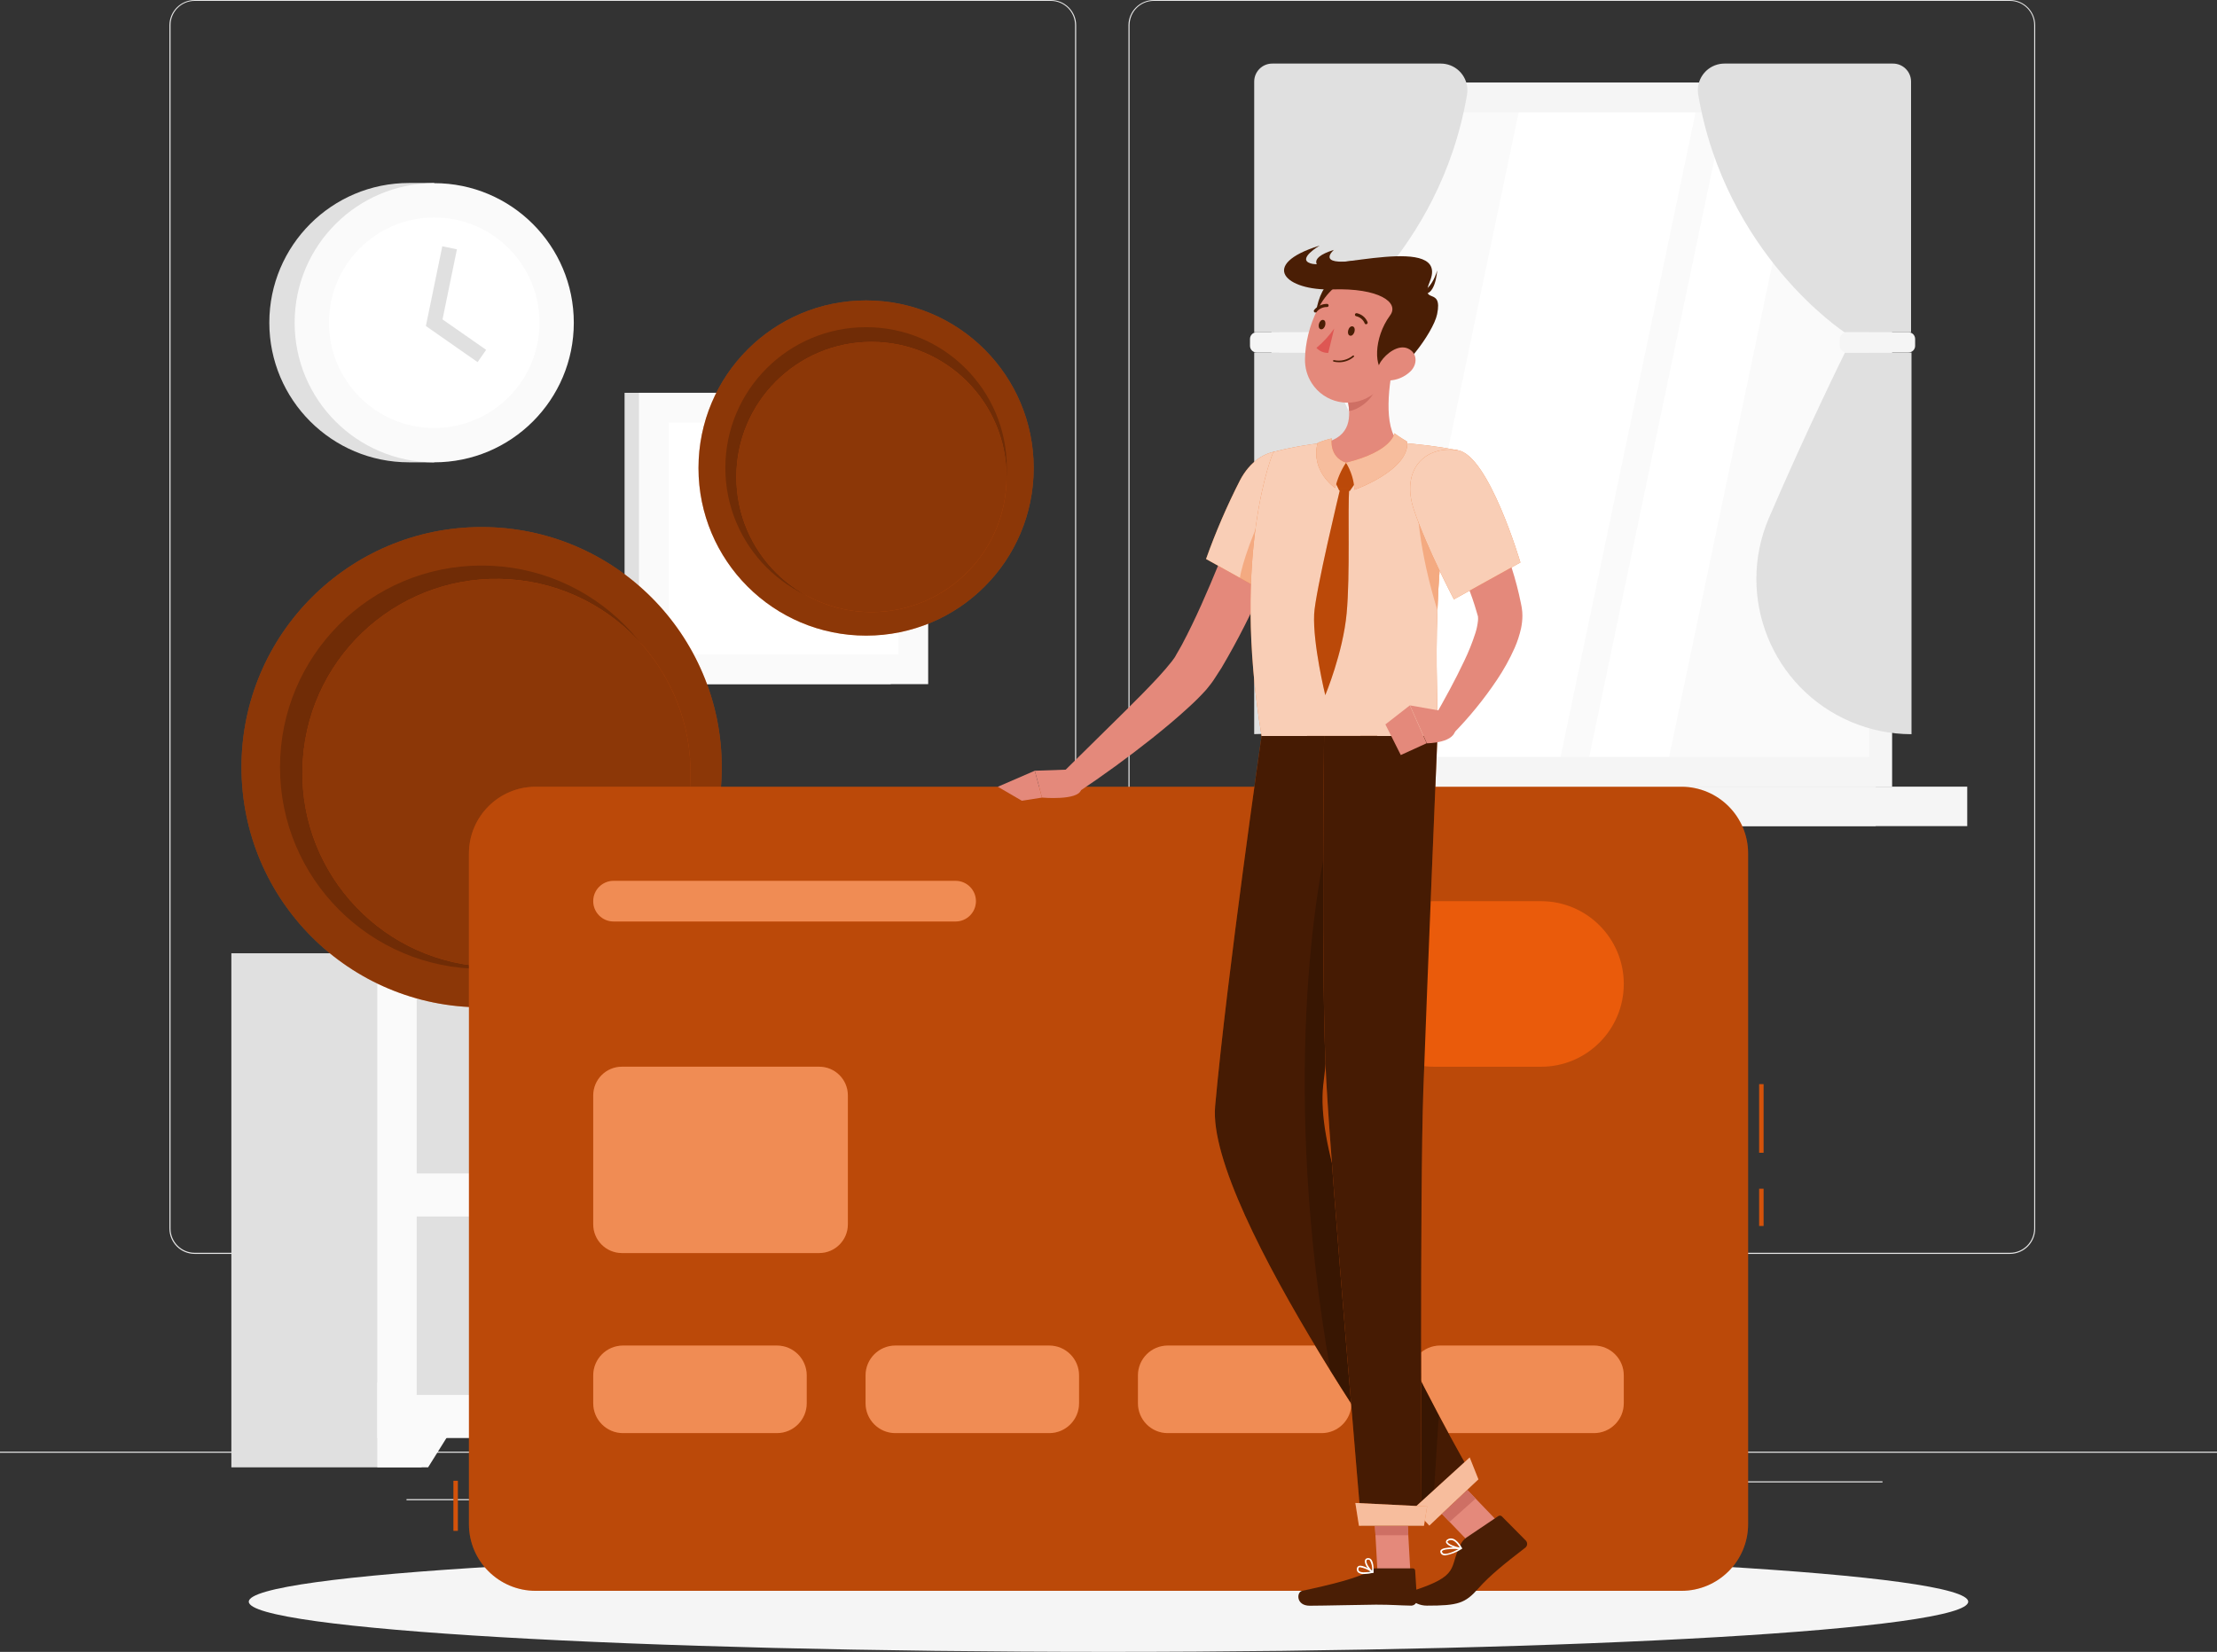 <svg width="412" height="307" viewBox="0 0 412 307" fill="none" xmlns="http://www.w3.org/2000/svg">
<rect x="0" y="0" width="412" height="307" fill="#333333" stroke="none"/>
<g clip-path="url(#clip0_2270_7855)">
<path d="M412 269.787H0V269.993H412V269.787Z" fill="#E6E6E6"/>
<path d="M311.192 278.514H282.847V278.72H311.192V278.514Z" fill="#E6E6E6"/>
<path d="M91.497 278.612H75.544V278.818H91.497V278.612Z" fill="#E6E6E6"/>
<path d="M206.824 278.135H174.49V278.341H206.824V278.135Z" fill="#E6E6E6"/>
<path d="M173.666 275.201H159.213V275.407H173.666V275.201Z" fill="#E6E6E6"/>
<path d="M349.838 275.3H306.174V275.506H349.838V275.3Z" fill="#E6E6E6"/>
<path d="M195.288 233.035H36.182C33.587 233.035 31.485 230.926 31.485 228.33V4.664C31.51 2.085 33.603 0.008 36.182 0H195.288C197.884 0 199.993 2.11 199.993 4.705V228.33C199.993 230.926 197.884 233.035 195.288 233.035ZM36.182 0.165C33.702 0.165 31.691 2.184 31.691 4.664V228.33C31.691 230.81 33.702 232.821 36.182 232.829H195.288C197.769 232.829 199.779 230.81 199.787 228.33V4.664C199.787 2.184 197.769 0.173 195.288 0.165H36.182Z" fill="#E6E6E6"/>
<path d="M373.527 233.035H214.413C211.817 233.035 209.716 230.926 209.708 228.33V4.664C209.733 2.085 211.834 0.008 214.413 0H373.527C376.107 0.008 378.191 2.085 378.216 4.664V228.33C378.216 230.926 376.123 233.027 373.527 233.035ZM214.413 0.165C211.933 0.165 209.922 2.184 209.914 4.664V228.33C209.914 230.81 211.933 232.821 214.413 232.829H373.527C376.008 232.829 378.018 230.81 378.026 228.33V4.664C378.026 2.184 376.008 0.173 373.527 0.165H214.413Z" fill="#E6E6E6"/>
<path d="M348.577 15.352H236.282V146.207H348.577V15.352Z" fill="#E0E0E0"/>
<path d="M351.626 15.352H237.708V146.207H351.626V15.352Z" fill="#F5F5F5"/>
<path d="M348.577 146.199H236.282V153.533H348.577V146.199Z" fill="#E0E0E0"/>
<path d="M365.584 146.199H258.341V153.533H365.584V146.199Z" fill="#F5F5F5"/>
<path d="M347.357 20.898H241.984V140.654H347.357V20.898Z" fill="#FAFAFA"/>
<path d="M257.138 140.654L282.22 20.898H315.098L290.015 140.654H257.138Z" fill="white"/>
<path d="M295.338 140.654L320.412 20.898H335.261L310.186 140.654H295.338Z" fill="white"/>
<path d="M233.076 15.162V61.753H245.436C245.436 61.753 267.577 47.307 272.628 17.585C273.081 14.89 271.269 12.344 268.574 11.883C268.302 11.841 268.038 11.816 267.767 11.816H236.455C234.601 11.8 233.093 13.292 233.076 15.146C233.076 15.146 233.076 15.154 233.076 15.162Z" fill="#E0E0E0"/>
<path d="M233.076 136.434V65.51H245.436C245.436 65.51 252.523 79.831 259.584 96.296C265.847 110.914 259.082 127.839 244.472 134.102C240.879 135.643 237.015 136.434 233.109 136.434H233.076Z" fill="#E0E0E0"/>
<path d="M245.041 61.753H233.53C232.847 61.753 232.294 62.306 232.294 62.989V64.275C232.294 64.957 232.847 65.51 233.53 65.51H245.041C245.724 65.51 246.277 64.957 246.277 64.275V62.989C246.277 62.306 245.724 61.753 245.041 61.753Z" fill="#F5F5F5"/>
<path d="M355.144 15.162V61.753H342.784C342.784 61.753 320.635 47.307 315.592 17.585C315.139 14.89 316.952 12.344 319.646 11.883C319.91 11.841 320.182 11.816 320.445 11.816H351.757C353.611 11.8 355.127 13.283 355.144 15.137C355.144 15.146 355.144 15.154 355.144 15.162Z" fill="#E0E0E0"/>
<path d="M355.226 136.45V65.526H342.866C342.866 65.526 335.78 79.84 328.71 96.312C322.472 110.972 329.295 127.905 343.945 134.143C347.505 135.659 351.328 136.442 355.193 136.45H355.226Z" fill="#E0E0E0"/>
<path d="M354.666 61.753H343.155C342.472 61.753 341.919 62.306 341.919 62.989V64.275C341.919 64.957 342.472 65.51 343.155 65.51H354.666C355.349 65.51 355.902 64.957 355.902 64.275V62.989C355.902 62.306 355.349 61.753 354.666 61.753Z" fill="#F5F5F5"/>
<path d="M165.533 73.001H116.068V127.148H165.533V73.001Z" fill="#E0E0E0"/>
<path d="M172.488 73.001H118.747V127.148H172.488V73.001Z" fill="#FAFAFA"/>
<path d="M166.943 78.546H124.284V121.61H166.943V78.546Z" fill="white"/>
<path d="M134.312 100.079C134.312 94.459 138.868 89.91 144.488 89.91H146.779C152.39 89.91 156.939 94.467 156.947 100.079C156.947 105.699 152.398 110.247 146.779 110.247H144.488C138.868 110.247 134.32 105.707 134.312 100.087V100.079Z" fill="#F5F5F5"/>
<path d="M76.006 85.922C61.668 85.922 50.05 74.303 50.05 59.965C50.05 45.627 61.668 34.008 76.006 34.008H80.694V85.922H76.006Z" fill="#E0E0E0"/>
<path d="M80.694 85.922C95.02 85.922 106.634 74.308 106.634 59.981C106.634 45.655 95.02 34.041 80.694 34.041C66.368 34.041 54.755 45.655 54.755 59.981C54.755 74.308 66.368 85.922 80.694 85.922Z" fill="#FAFAFA"/>
<path d="M80.695 79.544C91.498 79.544 100.256 70.785 100.256 59.981C100.256 49.177 91.498 40.419 80.695 40.419C69.891 40.419 61.133 49.177 61.133 59.981C61.133 70.785 69.891 79.544 80.695 79.544Z" fill="white"/>
<path d="M88.753 67.298L79.145 60.59L82.194 45.774L84.913 46.335L82.236 59.363L90.344 65.016L88.753 67.298Z" fill="#E0E0E0"/>
<path d="M290.329 177.166H254.971V272.704H290.329V177.166Z" fill="#E0E0E0"/>
<path d="M280.886 272.704H290.329V256.883H270.989L280.886 272.704Z" fill="#FAFAFA"/>
<path d="M78.354 177.166H42.996V272.704H78.354V177.166Z" fill="#E0E0E0"/>
<path d="M290.337 177.166H70.114V267.257H290.337V177.166Z" fill="#FAFAFA"/>
<path d="M79.557 272.704H70.114V256.883H89.454L79.557 272.704Z" fill="#FAFAFA"/>
<path d="M283.011 184.912H77.439V218.071H283.011V184.912Z" fill="#F0F0F0"/>
<path d="M283.011 226.089H77.439V259.248H283.011V226.089Z" fill="#F0F0F0"/>
<path d="M252.869 184.912H77.439V218.071H252.869V184.912Z" fill="#E0E0E0"/>
<path d="M131.461 189.387H120.79C120.79 189.387 122.644 195.789 122.644 199.555C122.644 203.321 114.528 218.079 126.13 218.079C137.732 218.079 129.607 203.321 129.607 199.555C129.607 195.789 131.461 189.387 131.461 189.387Z" fill="#FAFAFA"/>
<path d="M89.453 200.511V206.337C89.453 212.797 95.699 218.079 103.329 218.079H110.21C117.84 218.079 124.086 212.797 124.086 206.337V200.511H89.453Z" fill="#F0F0F0"/>
<path d="M252.869 226.089H77.439V259.248H252.869V226.089Z" fill="#E0E0E0"/>
<path d="M192.395 231.28H175.965V258.646H192.395V231.28Z" fill="white"/>
<path d="M190.954 231.709H189.833V259.075H190.954V231.709Z" fill="#E6E6E6"/>
<path d="M193.904 231.494H191.036C190.818 231.494 190.641 231.671 190.641 231.89V258.885C190.641 259.103 190.818 259.28 191.036 259.28H193.904C194.122 259.28 194.299 259.103 194.299 258.885V231.89C194.299 231.671 194.122 231.494 193.904 231.494Z" fill="#EBEBEB"/>
<path d="M194.299 237.839H190.641V244.332H194.299V237.839Z" fill="white"/>
<path d="M194.299 246.335H190.641V250.34H194.299V246.335Z" fill="white"/>
<path d="M189.932 231.494H175.125C174.907 231.494 174.729 231.671 174.729 231.89V258.885C174.729 259.103 174.907 259.28 175.125 259.28H189.932C190.151 259.28 190.328 259.103 190.328 258.885V231.89C190.328 231.671 190.151 231.494 189.932 231.494Z" fill="#EBEBEB"/>
<path d="M186.075 228.388H167.947V258.58H186.075V228.388Z" fill="white"/>
<path d="M184.493 228.857H183.266V259.05H184.493V228.857Z" fill="#E6E6E6"/>
<path d="M187.748 228.627H184.584C184.343 228.627 184.147 228.822 184.147 229.064V258.844C184.147 259.085 184.343 259.281 184.584 259.281H187.748C187.99 259.281 188.185 259.085 188.185 258.844V229.064C188.185 228.822 187.99 228.627 187.748 228.627Z" fill="#F0F0F0"/>
<path d="M188.185 238.392H184.147V239.438H188.185V238.392Z" fill="white"/>
<path d="M188.185 241.424H184.147V242.47H188.185V241.424Z" fill="white"/>
<path d="M188.185 244.448H184.147V245.495H188.185V244.448Z" fill="white"/>
<path d="M183.365 228.627H167.033C166.792 228.627 166.597 228.822 166.597 229.064V258.844C166.597 259.085 166.792 259.281 167.033 259.281H183.365C183.606 259.281 183.802 259.085 183.802 258.844V229.064C183.802 228.822 183.606 228.627 183.365 228.627Z" fill="#F0F0F0"/>
<path d="M145.617 248.766C145.617 251.329 143.541 253.414 140.978 253.422C138.415 253.422 136.331 251.345 136.322 248.783C136.314 246.22 138.399 244.135 140.961 244.127C143.524 244.127 145.601 246.204 145.609 248.766H145.617Z" fill="#FAFAFA"/>
<path d="M137.698 250.983C137.698 252.993 136.075 254.617 134.065 254.617C132.054 254.617 130.431 252.993 130.431 250.983C130.431 248.972 132.054 247.349 134.065 247.349C136.067 247.349 137.69 248.98 137.698 250.983Z" fill="#FAFAFA"/>
<path d="M153.569 250.982C153.569 253.545 151.484 255.63 148.922 255.63C146.359 255.63 144.274 253.545 144.274 250.982C144.274 248.42 146.359 246.335 148.922 246.335C151.484 246.335 153.561 248.42 153.569 250.982Z" fill="#FAFAFA"/>
<path d="M161.182 249.623C161.182 252.186 159.098 254.271 156.535 254.271C153.972 254.271 151.888 252.186 151.888 249.623C151.888 247.06 153.972 244.976 156.535 244.976C159.098 244.976 161.182 247.06 161.182 249.623Z" fill="#FAFAFA"/>
<path d="M121.276 250.225C121.276 250.225 121.911 259.289 146.359 259.289C170.807 259.289 171.441 250.225 171.441 250.225H121.276Z" fill="#F5F5F5"/>
<path d="M189.833 209.015C189.833 209.015 190.847 218.079 229.591 218.079C268.335 218.079 269.341 209.015 269.341 209.015H189.833Z" fill="white"/>
<path d="M206 307C294.236 307 365.765 302.823 365.765 297.672C365.765 292.52 294.236 288.344 206 288.344C117.764 288.344 46.234 292.52 46.234 297.672C46.234 302.823 117.764 307 206 307Z" fill="#F5F5F5"/>
<path d="M89.503 187.211C114.15 187.211 134.131 167.23 134.131 142.582C134.131 117.933 114.15 97.952 89.503 97.952C64.856 97.952 44.875 117.933 44.875 142.582C44.875 167.23 64.856 187.211 89.503 187.211Z" fill="#EA5B0B"/>
<path opacity="0.4" d="M89.503 187.211C114.15 187.211 134.131 167.23 134.131 142.582C134.131 117.933 114.15 97.952 89.503 97.952C64.856 97.952 44.875 117.933 44.875 142.582C44.875 167.23 64.856 187.211 89.503 187.211Z" fill="black"/>
<path opacity="0.2" d="M89.511 180.058C110.208 180.058 126.986 163.279 126.986 142.581C126.986 121.883 110.208 105.104 89.511 105.104C68.814 105.104 52.035 121.883 52.035 142.581C52.035 163.279 68.814 180.058 89.511 180.058Z" fill="black"/>
<path d="M128.239 146.163C129.628 126.292 114.646 109.057 94.776 107.668C74.906 106.278 57.671 121.26 56.282 141.131C54.892 161.003 69.874 178.238 89.744 179.627C109.615 181.017 126.849 166.035 128.239 146.163Z" fill="#EA5B0B"/>
<path opacity="0.4" d="M128.239 146.163C129.628 126.292 114.646 109.057 94.776 107.668C74.906 106.278 57.671 121.26 56.282 141.131C54.892 161.003 69.874 178.238 89.744 179.627C109.615 181.017 126.849 166.035 128.239 146.163Z" fill="black"/>
<path d="M160.952 118.132C178.154 118.132 192.099 104.187 192.099 86.984C192.099 69.781 178.154 55.836 160.952 55.836C143.75 55.836 129.805 69.781 129.805 86.984C129.805 104.187 143.75 118.132 160.952 118.132Z" fill="#EA5B0B"/>
<path opacity="0.4" d="M160.952 118.132C178.154 118.132 192.099 104.187 192.099 86.984C192.099 69.781 178.154 55.836 160.952 55.836C143.75 55.836 129.805 69.781 129.805 86.984C129.805 104.187 143.75 118.132 160.952 118.132Z" fill="black"/>
<path opacity="0.2" d="M160.952 113.114C175.396 113.114 187.105 101.404 187.105 86.959C187.105 72.514 175.396 60.805 160.952 60.805C146.507 60.805 134.798 72.514 134.798 86.959C134.798 101.404 146.507 113.114 160.952 113.114Z" fill="black"/>
<path d="M161.949 113.757C175.815 113.757 187.056 102.516 187.056 88.649C187.056 74.782 175.815 63.541 161.949 63.541C148.083 63.541 136.842 74.782 136.842 88.649C136.842 102.516 148.083 113.757 161.949 113.757Z" fill="#EA5B0B"/>
<path opacity="0.4" d="M161.949 113.757C175.815 113.757 187.056 102.516 187.056 88.649C187.056 74.782 175.815 63.541 161.949 63.541C148.083 63.541 136.842 74.782 136.842 88.649C136.842 102.516 148.083 113.757 161.949 113.757Z" fill="black"/>
<path d="M85.087 275.201H84.263V284.504H85.087V275.201Z" fill="#EA5B0B"/>
<path opacity="0.1" d="M85.087 275.201H84.263V284.504H85.087V275.201Z" fill="black"/>
<path d="M327.738 201.491H326.914V214.239H327.738V201.491Z" fill="#EA5B0B"/>
<path d="M327.738 220.931H326.914V227.844H327.738V220.931Z" fill="#EA5B0B"/>
<path opacity="0.1" d="M327.738 201.491H326.914V214.239H327.738V201.491Z" fill="black"/>
<path opacity="0.1" d="M327.738 220.931H326.914V227.844H327.738V220.931Z" fill="black"/>
<path d="M312.461 146.216H99.548C92.699 146.216 87.147 151.768 87.147 158.617V283.252C87.147 290.101 92.699 295.653 99.548 295.653H312.461C319.31 295.653 324.862 290.101 324.862 283.252V158.617C324.862 151.768 319.31 146.216 312.461 146.216Z" fill="#EA5B0B"/>
<path opacity="0.2" d="M312.461 146.216H99.548C92.699 146.216 87.147 151.768 87.147 158.617V283.252C87.147 290.101 92.699 295.653 99.548 295.653H312.461C319.31 295.653 324.862 290.101 324.862 283.252V158.617C324.862 151.768 319.31 146.216 312.461 146.216Z" fill="black"/>
<path d="M286.382 198.254C294.877 198.254 301.766 191.356 301.758 182.861C301.758 174.373 294.869 167.484 286.382 167.484H266.523C258.028 167.484 251.139 174.381 251.147 182.877C251.147 191.365 258.036 198.254 266.523 198.254H286.382Z" fill="#EA5B0B"/>
<path d="M152.226 198.245H115.583C112.634 198.245 110.243 200.636 110.243 203.585V227.539C110.243 230.488 112.634 232.879 115.583 232.879H152.226C155.175 232.879 157.565 230.488 157.565 227.539V203.585C157.565 200.636 155.175 198.245 152.226 198.245Z" fill="#EA5B0B"/>
<path opacity="0.3" d="M152.226 198.245H115.583C112.634 198.245 110.243 200.636 110.243 203.585V227.539C110.243 230.488 112.634 232.879 115.583 232.879H152.226C155.175 232.879 157.565 230.488 157.565 227.539V203.585C157.565 200.636 155.175 198.245 152.226 198.245Z" fill="white"/>
<path d="M114.025 163.702H177.58C179.665 163.702 181.363 165.391 181.363 167.484C181.363 169.569 179.665 171.258 177.58 171.258H114.025C111.941 171.258 110.243 169.569 110.243 167.476C110.243 165.391 111.941 163.702 114.025 163.702Z" fill="#EA5B0B"/>
<path opacity="0.3" d="M114.025 163.702H177.58C179.665 163.702 181.363 165.391 181.363 167.484C181.363 169.569 179.665 171.258 177.58 171.258H114.025C111.941 171.258 110.243 169.569 110.243 167.476C110.243 165.391 111.941 163.702 114.025 163.702Z" fill="white"/>
<path d="M144.373 250.068H115.789C112.726 250.068 110.243 252.551 110.243 255.614V260.797C110.243 263.86 112.726 266.343 115.789 266.343H144.373C147.436 266.343 149.919 263.86 149.919 260.797V255.614C149.919 252.551 147.436 250.068 144.373 250.068Z" fill="#EA5B0B"/>
<path opacity="0.3" d="M144.373 250.068H115.789C112.726 250.068 110.243 252.551 110.243 255.614V260.797C110.243 263.86 112.726 266.343 115.789 266.343H144.373C147.436 266.343 149.919 263.86 149.919 260.797V255.614C149.919 252.551 147.436 250.068 144.373 250.068Z" fill="white"/>
<path d="M194.984 250.068H166.399C163.336 250.068 160.854 252.551 160.854 255.614V260.797C160.854 263.86 163.336 266.343 166.399 266.343H194.984C198.046 266.343 200.529 263.86 200.529 260.797V255.614C200.529 252.551 198.046 250.068 194.984 250.068Z" fill="#EA5B0B"/>
<path opacity="0.3" d="M194.984 250.068H166.399C163.336 250.068 160.854 252.551 160.854 255.614V260.797C160.854 263.86 163.336 266.343 166.399 266.343H194.984C198.046 266.343 200.529 263.86 200.529 260.797V255.614C200.529 252.551 198.046 250.068 194.984 250.068Z" fill="white"/>
<path d="M245.602 250.068H217.017C213.954 250.068 211.472 252.551 211.472 255.614V260.797C211.472 263.86 213.954 266.343 217.017 266.343H245.602C248.664 266.343 251.147 263.86 251.147 260.797V255.614C251.147 252.551 248.664 250.068 245.602 250.068Z" fill="#EA5B0B"/>
<path opacity="0.3" d="M245.602 250.068H217.017C213.954 250.068 211.472 252.551 211.472 255.614V260.797C211.472 263.86 213.954 266.343 217.017 266.343H245.602C248.664 266.343 251.147 263.86 251.147 260.797V255.614C251.147 252.551 248.664 250.068 245.602 250.068Z" fill="white"/>
<path d="M296.212 250.068H267.628C264.565 250.068 262.082 252.551 262.082 255.614V260.797C262.082 263.86 264.565 266.343 267.628 266.343H296.212C299.275 266.343 301.758 263.86 301.758 260.797V255.614C301.758 252.551 299.275 250.068 296.212 250.068Z" fill="#EA5B0B"/>
<path opacity="0.3" d="M296.212 250.068H267.628C264.565 250.068 262.082 252.551 262.082 255.614V260.797C262.082 263.86 264.565 266.343 267.628 266.343H296.212C299.275 266.343 301.758 263.86 301.758 260.797V255.614C301.758 252.551 299.275 250.068 296.212 250.068Z" fill="white"/>
<path d="M241.432 92.143C239.479 97.656 237.312 102.987 235.013 108.319C232.689 113.741 230.019 119.006 227.02 124.09C226.616 124.741 226.196 125.392 225.759 126.043L225.438 126.53L225.001 127.131C224.705 127.51 224.424 127.84 224.177 128.161C223.139 129.315 222.035 130.419 220.881 131.457C218.681 133.493 216.44 135.338 214.174 137.16C209.625 140.769 204.978 144.147 200.166 147.353L197.29 143.785L209.403 131.845C211.405 129.859 213.391 127.856 215.245 125.854C216.16 124.857 217.05 123.835 217.783 122.896C217.964 122.665 218.121 122.434 218.261 122.236L218.434 121.956L218.673 121.528C218.994 120.959 219.332 120.407 219.645 119.822C222.167 115.084 224.391 109.934 226.534 104.709C228.676 99.485 230.736 94.219 232.714 88.995L241.432 92.143Z" fill="#E4897B"/>
<path d="M243.747 88.17C245.618 93.642 234.626 109.735 234.626 109.735L224.128 103.893C225.916 98.874 228.034 93.971 230.456 89.225C234.131 82.27 241.696 82.163 243.747 88.17Z" fill="#EA5B0B"/>
<path opacity="0.7" d="M243.747 88.17C245.618 93.642 234.626 109.735 234.626 109.735L224.128 103.893C225.916 98.874 228.034 93.971 230.456 89.225C234.131 82.27 241.696 82.163 243.747 88.17Z" fill="white"/>
<path opacity="0.31" d="M243.903 88.855C241.547 87.726 238.836 88.674 235.977 93.189C233.117 97.705 230.687 105.245 230.423 107.396L234.633 109.728C234.633 109.728 244.777 94.862 243.903 88.855Z" fill="#EA5B0B"/>
<path d="M236.636 83.985C236.636 83.985 228.791 102.435 234.444 136.789H267.116C267.519 131.771 265.212 107.305 270.873 83.672C267.28 82.972 263.638 82.51 259.98 82.288C255.357 82.024 250.718 82.024 246.095 82.288C242.906 82.609 239.742 83.178 236.636 83.985Z" fill="#EA5B0B"/>
<path opacity="0.7" d="M236.636 83.985C236.636 83.985 228.791 102.435 234.444 136.789H267.116C267.519 131.771 265.212 107.305 270.873 83.672C267.28 82.972 263.638 82.51 259.98 82.288C255.357 82.024 250.718 82.024 246.095 82.288C242.906 82.609 239.742 83.178 236.636 83.985Z" fill="white"/>
<path d="M278.684 283.152L273.848 287.487L264.627 277.895L269.472 273.561L278.684 283.152Z" fill="#E4897B"/>
<path d="M262.098 292.175H255.992L255.201 278.026H261.307L262.098 292.175Z" fill="#E4897B"/>
<path d="M264.636 277.895L269.382 282.839L274.227 278.505L269.481 273.561L264.636 277.895Z" fill="#CE6F64"/>
<path d="M261.307 278.035H255.201L255.613 285.328H261.719L261.307 278.035Z" fill="#CE6F64"/>
<path d="M234.444 136.788C234.444 136.788 228.008 181.335 225.817 205.578C224.053 225.034 266.118 283.037 266.118 283.037L274.251 275.382C274.251 275.382 243.533 223.377 245.898 201.722C248.188 180.75 255.95 136.764 255.95 136.764L234.444 136.788Z" fill="#EA5B0B"/>
<path opacity="0.7" d="M234.444 136.788C234.444 136.788 228.008 181.335 225.817 205.578C224.053 225.034 266.118 283.037 266.118 283.037L274.251 275.382C274.251 275.382 243.533 223.377 245.898 201.722C248.188 180.75 255.95 136.764 255.95 136.764L234.444 136.788Z" fill="black"/>
<path opacity="0.2" d="M245.898 201.747C247.076 190.944 249.713 174.018 251.979 160.158C250.792 157.834 247.464 153.129 247.464 153.129C244.481 163.438 237.996 202.299 247.249 254.781C256.89 270.322 266.119 283.062 266.119 283.062L267.38 263.021C258.472 246.261 244.258 216.719 245.898 201.747Z" fill="black"/>
<path d="M246.063 136.788C246.063 136.788 245.486 183.469 246.475 200.963C247.554 220.114 252.993 283.564 252.993 283.564H264.182C264.182 283.564 263.845 221.663 264.504 202.71C265.237 182.11 267.132 136.788 267.132 136.788H246.063Z" fill="#EA5B0B"/>
<path opacity="0.7" d="M246.063 136.788C246.063 136.788 245.486 183.469 246.475 200.963C247.554 220.114 252.993 283.564 252.993 283.564H264.182C264.182 283.564 263.845 221.663 264.504 202.71C265.237 182.11 267.132 136.788 267.132 136.788H246.063Z" fill="black"/>
<path d="M255.67 291.475H262.534C262.773 291.467 262.971 291.648 262.987 291.887L263.325 297.317C263.325 297.911 262.847 298.397 262.254 298.405C259.864 298.364 258.719 298.224 255.703 298.224C253.849 298.224 245.955 298.421 243.393 298.421C240.83 298.421 240.921 295.883 241.984 295.653C246.853 294.623 252.893 293.181 254.624 291.846C254.92 291.607 255.291 291.483 255.67 291.475Z" fill="#4A1E05"/>
<path d="M272.513 285.756L278.396 281.792C278.594 281.636 278.874 281.636 279.072 281.792L283.571 286.333C283.9 286.712 283.868 287.28 283.488 287.61C283.447 287.643 283.406 287.676 283.357 287.709C279.599 290.601 276.888 292.785 274.746 295.191C272.274 298.001 270.939 298.405 265.171 298.405C262.501 298.405 260.993 296.155 262.081 295.809C271.689 292.768 269.118 291.442 271.458 286.984C271.705 286.489 272.068 286.069 272.513 285.756Z" fill="#4A1E05"/>
<path d="M198.674 143.018L192.305 143.24L193.64 148.234C193.64 148.234 200.297 148.827 200.891 146.816L198.674 143.018Z" fill="#E4897B"/>
<path d="M185.433 146.215L189.899 148.819L193.64 148.234L192.305 143.24L185.433 146.215Z" fill="#E4897B"/>
<path opacity="0.31" d="M263.573 89.506C262.897 93.395 263.795 102.69 267.133 113.452C267.396 104.231 268.468 95.052 270.338 86.02V85.971C268.196 85.756 264.224 85.855 263.573 89.506Z" fill="#EA5B0B"/>
<path d="M259.148 66.647C258.118 71.114 256.956 79.305 259.972 82.304C259.972 82.304 258.67 86.004 250.364 86.004C241.234 86.004 246.088 82.304 246.088 82.304C251.114 81.117 251.114 77.418 250.364 73.948L259.148 66.647Z" fill="#E4897B"/>
<path d="M250.133 85.987L247.661 88.616L248.872 91.154L250.842 91.245L252.523 88.822L250.133 85.987Z" fill="#EA5B0B"/>
<path d="M255.572 69.622L250.372 73.924C250.562 74.739 250.677 75.563 250.718 76.396C252.63 76.124 255.316 74.031 255.588 72.037C255.736 71.237 255.728 70.421 255.572 69.622Z" fill="#CE6F64"/>
<path d="M248.312 51.502C245.19 52.565 242.693 60.846 246.335 63.038C249.977 65.23 254.245 49.483 248.312 51.502Z" fill="#4A1E05"/>
<path d="M261.101 61.967C259.238 67.735 258.447 71.221 254.69 73.585C251.015 75.942 246.129 74.879 243.772 71.212C242.907 69.861 242.47 68.287 242.519 66.68C242.594 61.134 245.626 52.597 252.012 51.526C256.354 50.686 260.549 53.529 261.381 57.863C261.644 59.231 261.546 60.648 261.101 61.967Z" fill="#E4897B"/>
<path d="M265.715 52.325C263.853 56.825 268.187 53.067 267.066 58.407C266.341 61.884 260.062 70.215 257.64 69.457C255.217 68.699 255.242 62.791 258.332 58.613C260.112 56.215 256.264 53.496 247.62 53.784C238.976 54.072 233.752 49.211 245.238 45.643C245.238 45.643 241.003 48.115 243.516 48.939C247.076 50.265 269.448 43.311 265.715 52.325Z" fill="#4A1E05"/>
<path d="M264.067 54.386C263.977 54.386 266.004 53.883 267.083 50.266C267.083 50.323 266.729 55.655 264.067 54.386Z" fill="#4A1E05"/>
<path d="M247.892 46.441C242.577 48.09 244.777 49.944 246.978 50.405L252.02 48.427C244.357 49.441 247.892 46.441 247.892 46.441Z" fill="#4A1E05"/>
<path d="M262.122 69.012C261.018 70.083 259.543 70.693 258.002 70.718C255.967 70.718 255.53 68.79 256.626 67.175C257.598 65.724 259.823 63.977 261.619 64.76C263.416 65.543 263.473 67.686 262.122 69.012Z" fill="#E4897B"/>
<path d="M251.715 61.645C251.591 62.123 251.237 62.469 250.891 62.386C250.545 62.304 250.421 61.867 250.545 61.389C250.668 60.911 251.023 60.565 251.369 60.656C251.715 60.747 251.838 61.167 251.715 61.645Z" fill="#4A1E05"/>
<path d="M246.276 60.45C246.153 60.928 245.798 61.274 245.452 61.192C245.106 61.109 244.983 60.681 245.106 60.203C245.23 59.725 245.576 59.379 245.93 59.461C246.285 59.544 246.375 59.972 246.276 60.45Z" fill="#4A1E05"/>
<path d="M247.942 61.068C247.002 62.403 245.898 63.606 244.646 64.653C245.206 65.271 246.005 65.609 246.837 65.584L247.942 61.068Z" fill="#DE5753"/>
<path d="M248.847 67.322C248.51 67.322 248.164 67.281 247.834 67.207C247.76 67.191 247.71 67.108 247.727 67.034C247.743 66.96 247.826 66.91 247.9 66.927C249.128 67.199 250.413 66.894 251.394 66.103C251.451 66.045 251.542 66.045 251.6 66.103C251.657 66.16 251.657 66.251 251.6 66.309C250.833 66.968 249.861 67.331 248.847 67.322Z" fill="#4A1E05"/>
<path d="M253.874 60.269C253.758 60.269 253.651 60.203 253.61 60.096C253.338 59.429 252.753 58.934 252.045 58.77C251.888 58.745 251.773 58.605 251.797 58.448C251.822 58.291 251.97 58.184 252.127 58.201C253.025 58.382 253.783 59 254.137 59.849C254.203 59.989 254.137 60.154 254.006 60.22C254.006 60.22 253.997 60.22 253.989 60.22C253.956 60.245 253.915 60.261 253.874 60.269Z" fill="#4A1E05"/>
<path d="M244.439 58.086C244.373 58.086 244.307 58.061 244.258 58.02C244.134 57.913 244.118 57.731 244.217 57.608C244.802 56.874 245.7 56.462 246.639 56.479C246.796 56.495 246.919 56.627 246.903 56.792C246.903 56.949 246.763 57.064 246.606 57.056H246.59C245.84 57.056 245.123 57.385 244.662 57.979C244.604 58.045 244.53 58.086 244.439 58.086Z" fill="#4A1E05"/>
<path d="M272.455 87.882C273.098 88.879 273.633 89.761 274.177 90.716C274.721 91.672 275.24 92.595 275.751 93.551C276.756 95.455 277.704 97.399 278.569 99.385C280.382 103.448 281.75 107.7 282.631 112.067L282.714 112.487L282.755 112.693L282.813 113.039C282.887 113.501 282.92 113.962 282.92 114.432C282.92 115.215 282.829 115.989 282.673 116.756C282.392 118.017 281.989 119.253 281.47 120.431C280.547 122.499 279.443 124.493 278.174 126.372C275.776 129.948 273.048 133.294 270.032 136.368L266.448 133.492C268.442 130.014 270.428 126.405 272.092 122.87C272.908 121.181 273.609 119.434 274.185 117.646C274.424 116.896 274.581 116.13 274.663 115.355C274.688 115.099 274.688 114.844 274.663 114.589C274.663 114.514 274.663 114.449 274.614 114.44C274.564 114.432 274.614 114.44 274.614 114.399L274.564 114.234L274.466 113.896C273.947 112.075 273.329 110.287 272.612 108.54C271.887 106.752 271.079 104.972 270.23 103.201C269.382 101.429 268.467 99.682 267.528 97.935C267.066 97.061 266.58 96.196 266.094 95.339L264.644 92.867L272.455 87.882Z" fill="#E4897B"/>
<path d="M253.511 292.53C253.099 292.571 252.687 292.455 252.358 292.208C252.168 292.002 252.102 291.706 252.176 291.434C252.209 291.252 252.341 291.096 252.514 291.03C253.264 290.733 254.986 291.92 255.184 292.052C255.233 292.085 255.258 292.142 255.242 292.2C255.233 292.258 255.192 292.299 255.134 292.315C254.599 292.447 254.055 292.513 253.511 292.53ZM252.794 291.269C252.737 291.261 252.679 291.261 252.621 291.269C252.539 291.302 252.473 291.376 252.465 291.467C252.407 291.64 252.44 291.837 252.564 291.977C252.844 292.258 253.643 292.291 254.739 292.076C254.154 291.673 253.495 291.401 252.794 291.277V291.269Z" fill="white"/>
<path d="M255.101 292.323H255.027C254.418 291.961 253.511 290.675 253.651 290.016C253.701 289.769 253.915 289.588 254.17 289.579C254.393 289.555 254.615 289.62 254.772 289.777C255.39 290.379 255.25 292.134 255.25 292.208C255.25 292.257 255.209 292.299 255.167 292.323H255.101ZM254.277 289.851H254.212C254.006 289.851 253.956 289.975 253.94 290.057C253.849 290.494 254.451 291.458 254.978 291.903C255.052 291.236 254.912 290.56 254.582 289.975C254.5 289.892 254.385 289.851 254.269 289.851H254.277Z" fill="white"/>
<path d="M268.558 289.068C268.402 289.068 268.253 289.044 268.113 288.986C267.891 288.895 267.726 288.706 267.677 288.475C267.635 288.335 267.668 288.178 267.767 288.071C268.319 287.404 271.211 287.602 271.541 287.626C271.607 287.626 271.656 287.676 271.673 287.734C271.689 287.791 271.656 287.857 271.607 287.89C270.684 288.5 269.646 288.895 268.558 289.068ZM270.305 287.865C269.292 287.865 268.229 287.964 267.99 288.253C267.965 288.302 267.965 288.352 267.99 288.401C268.014 288.549 268.113 288.665 268.253 288.722C268.715 288.912 269.753 288.599 271.063 287.898L270.305 287.865Z" fill="white"/>
<path d="M271.532 287.915C270.708 287.915 268.854 287.28 268.714 286.621C268.714 286.456 268.714 286.226 269.109 286.036C270.527 285.369 271.623 287.61 271.672 287.684C271.689 287.734 271.689 287.783 271.672 287.832C271.647 287.882 271.59 287.915 271.532 287.915ZM269.629 286.209C269.488 286.209 269.348 286.242 269.225 286.3C269.052 286.382 268.969 286.473 268.986 286.555C269.068 286.943 270.403 287.486 271.277 287.602C271.013 287.157 270.378 286.209 269.629 286.209Z" fill="white"/>
<path d="M268.079 132.158L262.031 131.095L265.154 138.14C265.154 138.14 270.7 138.14 270.453 135.24L268.079 132.158Z" fill="#E4897B"/>
<path d="M257.458 134.63L260.317 140.324L265.121 138.132L261.998 131.095L257.458 134.63Z" fill="#E4897B"/>
<path d="M274.746 274.937L265.624 283.532L262.683 280.376L273.123 270.866L274.746 274.937Z" fill="#EA5B0B"/>
<path opacity="0.6" d="M274.746 274.937L265.624 283.532L262.683 280.376L273.123 270.866L274.746 274.937Z" fill="white"/>
<path d="M264.628 283.564H252.54L251.872 279.32L265.213 279.98L264.628 283.564Z" fill="#EA5B0B"/>
<path opacity="0.6" d="M264.628 283.564H252.54L251.872 279.32L265.213 279.98L264.628 283.564Z" fill="white"/>
<path d="M270.873 83.672C276.641 84.496 282.549 104.536 282.549 104.536L270.189 111.392C270.189 111.392 265.171 101.866 262.773 94.796C260.26 87.388 264.701 82.765 270.873 83.672Z" fill="#EA5B0B"/>
<path opacity="0.7" d="M270.873 83.672C276.641 84.496 282.549 104.536 282.549 104.536L270.189 111.392C270.189 111.392 265.171 101.866 262.773 94.796C260.26 87.388 264.701 82.765 270.873 83.672Z" fill="white"/>
<path opacity="0.2" d="M250.133 85.987L247.661 88.616L248.872 91.154L250.842 91.245L252.523 88.822L250.133 85.987Z" fill="black"/>
<path d="M249.087 90.7C249.087 90.7 244.398 110.123 244.217 114.16C243.961 119.714 246.285 129.199 246.285 129.199C246.285 129.199 249.581 121.313 250.257 113.987C250.932 106.662 250.43 94.812 250.735 90.7H249.087Z" fill="#EA5B0B"/>
<path opacity="0.2" d="M249.087 90.7C249.087 90.7 244.398 110.123 244.217 114.16C243.961 119.714 246.285 129.199 246.285 129.199C246.285 129.199 249.581 121.313 250.257 113.987C250.932 106.662 250.43 94.812 250.735 90.7H249.087Z" fill="black"/>
<path d="M250.133 85.987C251.072 87.503 251.616 89.242 251.715 91.022C251.715 91.022 261.998 87.396 261.512 82.081C261.512 82.081 260.054 81.216 259.131 80.516C259.131 80.516 258.785 83.861 250.133 85.987Z" fill="#EA5B0B"/>
<path opacity="0.6" d="M250.133 85.987C251.072 87.503 251.616 89.242 251.715 91.022C251.715 91.022 261.998 87.396 261.512 82.081C261.512 82.081 260.054 81.216 259.131 80.516C259.131 80.516 258.785 83.861 250.133 85.987Z" fill="white"/>
<path d="M250.133 85.987C249.185 87.429 248.509 89.019 248.122 90.7C248.122 90.7 243.466 87.553 244.867 82.303C245.724 81.957 246.598 81.686 247.496 81.48C247.496 81.48 246.886 84.874 250.133 85.987Z" fill="#EA5B0B"/>
<path opacity="0.6" d="M250.133 85.987C249.185 87.429 248.509 89.019 248.122 90.7C248.122 90.7 243.466 87.553 244.867 82.303C245.724 81.957 246.598 81.686 247.496 81.48C247.496 81.48 246.886 84.874 250.133 85.987Z" fill="white"/>
</g>
<defs>
<clipPath id="clip0_2270_7855">
<rect width="412" height="307" fill="white"/>
</clipPath>
</defs>
</svg>

